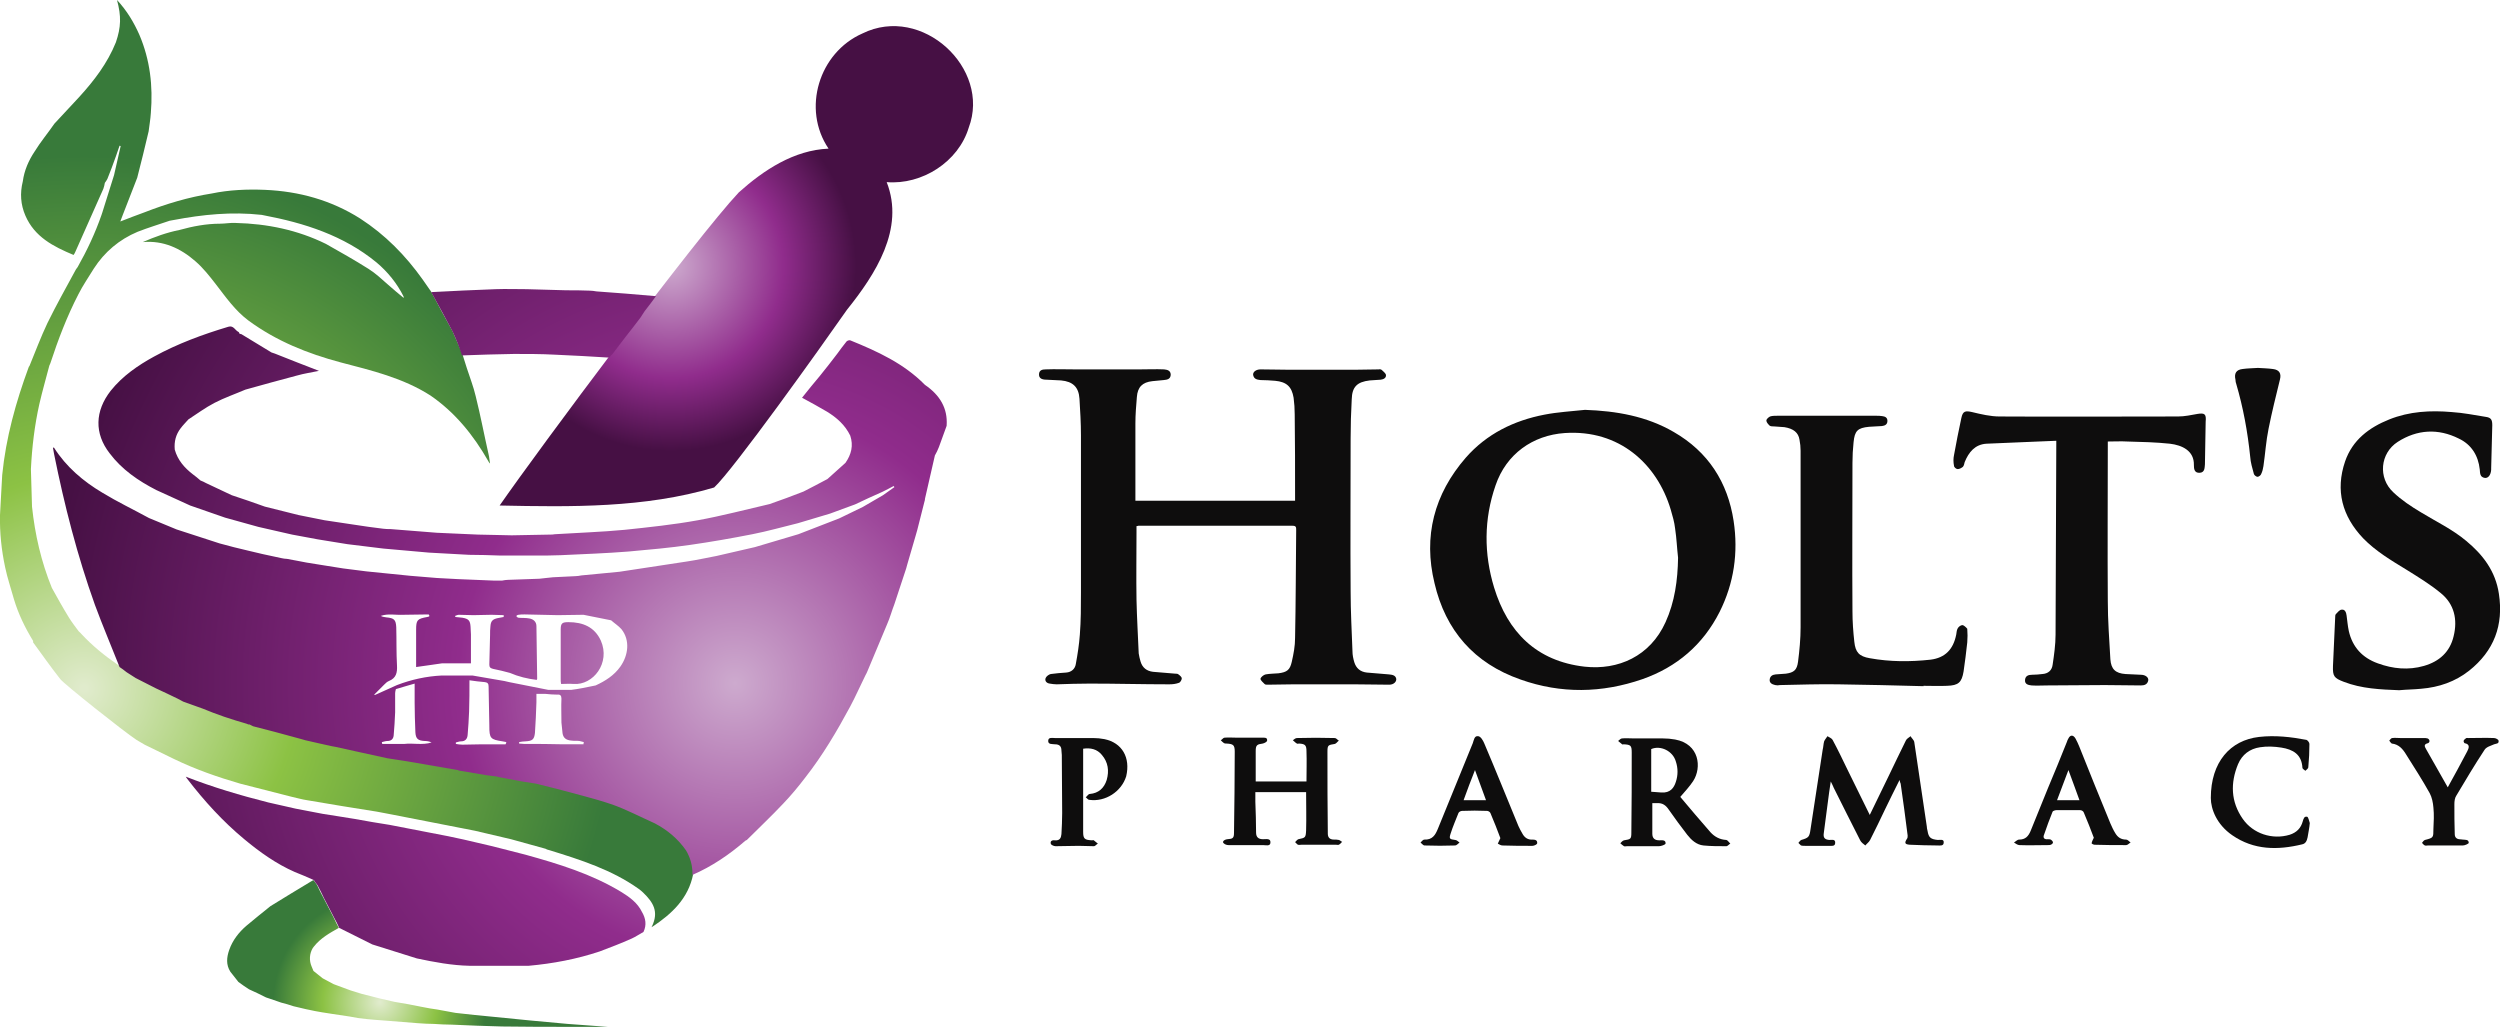 <?xml version="1.0" encoding="utf-8"?>
<!-- Generator: Adobe Illustrator 28.1.0, SVG Export Plug-In . SVG Version: 6.00 Build 0)  -->
<svg version="1.1" id="Layer_3" xmlns="http://www.w3.org/2000/svg" xmlns:xlink="http://www.w3.org/1999/xlink" x="0px" y="0px"
	 viewBox="0 0 679.5 279.3" style="enable-background:new 0 0 679.5 279.3;" xml:space="preserve">
<style type="text/css">
	.st0{fill:#0E0D0D;}
	.st1{fill:url(#SVGID_1_);}
	.st2{fill:url(#SVGID_00000070077507640100070480000007936982602930024358_);}
	.st3{fill:url(#SVGID_00000090975988657276153380000012222907282958370465_);}
	.st4{fill:url(#SVGID_00000026138030746885389340000002143465037244575120_);}
	.st5{fill:url(#SVGID_00000045577446002193933690000010032302212165192848_);}
</style>
<g>
	<path class="st0" d="M377.5,183.3c-2-0.2-4-0.3-6-0.5c-1.8-0.2-2.9-1.2-3.4-2.8c-0.3-1-0.5-2-0.5-3c-0.2-5.4-0.5-10.9-0.5-16.3
		c-0.1-13.8,0-27.7,0-41.5c0-3.6,0.1-7.1,0.3-10.7c0.1-3.4,1.5-4.7,4.9-5.1c1-0.1,2-0.1,3-0.2c0.8-0.1,1.5-0.5,1.4-1.3
		c-0.1-0.5-0.8-1-1.2-1.4c-0.2-0.1-0.5-0.2-0.7-0.1c-2.2,0-4.4,0.1-6.7,0.1c-5.8,0-11.6,0-17.5,0c-2.7,0-5.3-0.1-8-0.1
		c-1.2,0-2.1,0.7-2,1.5c0.2,1.1,1,1.3,2,1.4c1.3,0,2.7,0.1,4,0.2c3.1,0.3,4.5,1.6,5,4.6c0.2,1.5,0.3,3,0.3,4.5
		c0.1,7.4,0.1,14.8,0.1,22.2c0,0.4,0,0.9,0,1.3h-43.4c0-0.3,0-0.5,0-0.7c0-6.8,0-13.5,0-20.3c0-2.4,0.2-4.8,0.4-7.2
		c0.2-2.7,1.5-4,4.2-4.3c1-0.1,2.1-0.2,3.1-0.3c0.9-0.1,1.8-0.2,1.9-1.4c0-1.2-0.9-1.4-1.8-1.5c-2.2-0.1-4.4,0-6.5,0
		c-5.9,0-11.9,0-17.8,0c-2.6,0-5.3-0.1-7.9,0c-0.9,0-1.8,0.2-1.8,1.4c0,0.9,0.6,1.4,2,1.4c1.3,0.1,2.7,0.1,4,0.2
		c3.2,0.3,4.8,1.8,5,5c0.2,3.3,0.4,6.6,0.4,9.9c0,14.3,0,28.5,0,42.8c0,3.8,0,7.6-0.3,11.4c-0.2,2.7-0.6,5.3-1.1,8
		c-0.2,1.3-1.2,2.2-2.6,2.3c-1.4,0.1-2.8,0.2-4.2,0.4c-0.5,0.1-1.2,0.6-1.4,1.1c-0.3,0.8,0.3,1.4,1.1,1.5c0.6,0.1,1.3,0.2,1.9,0.2
		c3-0.1,6-0.2,9-0.2c7.2,0,14.4,0.2,21.6,0.2c0.9,0,1.8-0.1,2.6-0.4c0.4-0.1,0.8-0.8,0.8-1.2c0-0.4-0.5-0.8-0.9-1.1
		c-0.2-0.2-0.6-0.2-0.9-0.2c-2-0.2-4-0.3-6-0.5c-1.7-0.2-2.9-1.1-3.4-2.8c-0.2-0.7-0.4-1.5-0.5-2.2c-0.2-4.9-0.5-9.8-0.6-14.6
		c-0.1-6.1,0-12.3,0-18.4v-1.6c0.3,0,0.4-0.1,0.5-0.1c14,0,27.9,0,41.9,0c1,0,1,0.4,1,1.2c-0.1,9.8-0.1,19.6-0.3,29.3
		c0,2.2-0.4,4.3-0.9,6.5c-0.5,2.2-1.3,2.8-3.6,3.1c-1.2,0.1-2.4,0.1-3.5,0.3c-0.5,0.1-1.3,0.7-1.4,1.2c0,0.4,0.7,1,1.1,1.4
		c0.2,0.2,0.5,0.2,0.8,0.2c2.3,0,4.7-0.1,7-0.1c5.6,0,11.2,0,16.8,0c3.1,0,6.2,0.1,9.3,0.1c1.2,0,2-0.8,1.9-1.6
		C379.3,183.5,378.4,183.4,377.5,183.3L377.5,183.3z"/>
	<path class="st0" d="M454.9,117.4c-7.4-4.3-15.6-5.7-24.1-6c-3.7,0.4-7.4,0.6-11,1.3c-8.3,1.6-15.7,5.2-21.4,11.7
		c-8.6,9.9-11.6,21.4-8.5,34.1c3,12.9,10.8,21.8,23.4,26.2c11,3.9,22.1,3.7,33.1-0.1c9.4-3.3,16.5-9.4,21-18.3
		c3.9-7.8,5.1-16.1,3.8-24.7C469.6,131.1,464.3,122.8,454.9,117.4z M452.7,169.1c-4.2,9.3-12.9,13.1-22,12.1
		c-13.1-1.5-20.9-9.4-24.6-21.5c-2.8-9.2-2.8-18.6,0.4-27.8c2.9-8.5,10.1-13.6,18.8-14.2c14.8-1,25.1,8.4,28.8,20.8
		c0.5,1.7,1,3.4,1.2,5.2c0.4,2.6,0.5,5.3,0.8,7.9C456,157.7,455.2,163.6,452.7,169.1L452.7,169.1z"/>
	<path class="st0" d="M658.1,187.2c4.8-0.4,9.2-1.9,13-4.9c6.8-5.4,9.4-12.4,8.1-20.9c-0.9-6.1-4.3-10.6-8.9-14.4
		c-3.7-3.1-8.1-5.2-12.2-7.7c-2.7-1.6-5.4-3.4-7.6-5.5c-4.2-3.9-3.6-10.6,1.2-13.7c5.3-3.4,11-3.7,16.6-0.9c3.4,1.6,5.3,4.6,5.7,8.4
		c0.1,1,0,2.1,1.4,2.3c0.9,0.1,1.6-0.8,1.7-2.2c0-0.1,0-0.2,0-0.4c0.1-3.9,0.2-7.8,0.3-11.7c0-1.5-0.3-2.1-1.8-2.3
		c-3.1-0.5-6.1-1.1-9.2-1.3c-5.8-0.5-11.5-0.2-17,2c-5.5,2.2-10,5.6-12,11.4c-2.7,7.9-0.8,14.9,4.9,20.9c3.4,3.5,7.6,6,11.7,8.5
		c3.2,2,6.5,4,9.4,6.4c3.7,3,4.6,7.2,3.5,11.7c-1,4.3-3.9,6.9-8.1,8.1c-4.2,1.2-8.4,0.8-12.5-0.7c-4.2-1.5-6.9-4.4-7.9-8.8
		c-0.3-1.4-0.4-2.8-0.6-4.2c-0.1-0.8-0.4-1.7-1.3-1.6c-0.6,0-1.1,0.7-1.6,1.2c-0.2,0.2-0.2,0.6-0.2,0.9c-0.2,4.4-0.4,8.8-0.6,13.2
		c-0.1,2.8,0.3,3.3,2.9,4.3c4.9,1.9,10,2.1,15.1,2.3C654.2,187.4,656.2,187.4,658.1,187.2L658.1,187.2z"/>
	<path class="st0" d="M597.3,112.5c-1.7,0.3-3.5,0.7-5.3,0.7c-16.2,0-32.4,0.1-48.5,0c-2.5,0-5-0.6-7.5-1.2
		c-1.8-0.4-2.5-0.3-2.9,1.6c-0.7,3.3-1.4,6.7-2,10.1c-0.2,0.9-0.2,1.9,0,2.9c0,0.4,0.6,0.9,1,0.9c0.5,0,1-0.3,1.4-0.6
		c0.3-0.3,0.4-0.9,0.5-1.3c1.1-2.7,2.8-4.8,5.9-5c6.3-0.3,12.6-0.5,19-0.8c0,0.5,0,0.7,0,0.9c-0.1,17.3-0.1,34.5-0.2,51.8
		c0,2.7-0.4,5.5-0.8,8.2c-0.2,1.5-1.2,2.4-2.8,2.5c-0.9,0.1-1.8,0.2-2.8,0.2c-1,0-1.8,0.3-1.9,1.4c-0.1,1.2,0.9,1.4,1.8,1.5
		c1.4,0.1,2.8,0,4.2,0c5.2,0,10.5-0.1,15.7-0.1c3.3,0,6.5,0.1,9.8,0.1c1,0,1.8-0.3,2-1.4c0.1-0.8-0.8-1.5-2-1.5
		c-1.4-0.1-2.8-0.1-4.2-0.2c-2.7-0.2-3.9-1.3-4.1-4c-0.3-5.3-0.7-10.6-0.7-15.9c-0.1-14,0-28,0-42c0-0.4,0-0.9,0-1.3
		c1.9,0,3.6-0.1,5.3,0c3.9,0.1,7.8,0.2,11.6,0.6c3.3,0.4,6.6,1.9,6.5,5.8c0,1,0.1,2.2,1.6,2.1c1.4-0.1,1.3-1.4,1.4-2.3
		c0.1-3.9,0.1-7.8,0.2-11.6C599.7,112.5,599.2,112.2,597.3,112.5L597.3,112.5z"/>
	<path class="st0" d="M533.4,169.9c-0.5,0-1.1,0.5-1.3,0.9c-0.3,0.5-0.3,1.2-0.4,1.7c-0.8,4-3,6.3-7,6.8c-5.5,0.6-11,0.6-16.5-0.4
		c-2.9-0.5-3.9-1.6-4.2-4.5c-0.3-2.7-0.5-5.5-0.5-8.2c-0.1-13.5,0-26.9,0-40.4c0-1.9,0.1-3.7,0.3-5.6c0.3-3.1,1.1-3.9,4.2-4.2
		c1.2-0.1,2.3-0.1,3.5-0.2c0.8-0.1,1.5-0.4,1.5-1.4c0-0.9-0.6-1.2-1.4-1.3c-0.6-0.1-1.1-0.1-1.7-0.1c-8.9,0-17.9,0-26.8,0
		c-0.7,0-1.4,0-2,0.2c-0.4,0.2-1,0.7-1,1.1c0,0.5,0.5,1,0.9,1.4c0.3,0.2,0.8,0.2,1.2,0.2c0.9,0.1,1.9,0.1,2.8,0.2
		c2.5,0.4,3.8,1.5,4.1,3.4c0.2,1,0.3,2,0.3,3c0,16,0,32,0,48c0,3.1-0.3,6.3-0.7,9.4c-0.3,2.2-1.1,2.9-3.3,3.2
		c-0.9,0.1-1.8,0.1-2.8,0.2c-0.9,0.1-1.5,0.5-1.6,1.4c-0.1,0.9,0.6,1.3,1.5,1.5c0.4,0.1,0.9,0.1,1.3,0c5.3-0.1,10.7-0.3,16-0.2
		c7.7,0.1,15.3,0.3,23,0.5l0-0.1c2.1,0,4.3,0.1,6.4,0c3.1-0.1,4-0.9,4.5-3.9c0.4-2.6,0.7-5.3,1-7.9c0.1-1.2,0.1-2.5,0-3.7
		C534.4,170.5,533.7,169.9,533.4,169.9L533.4,169.9z"/>
	<path class="st0" d="M526.7,228.3c-1.9-0.2-2.5-0.6-2.8-2.5c-0.1-0.4-0.2-0.8-0.2-1.2c-1.1-7.6-2.3-15.3-3.4-22.9
		c-0.1-0.6-0.7-1-1-1.6c-0.5,0.4-1.1,0.7-1.3,1.2c-1.6,3.2-3.1,6.4-4.7,9.7c-1.7,3.4-3.3,6.9-5.1,10.5c-2.1-4.3-4.1-8.3-6.1-12.4
		c-1.3-2.7-2.6-5.4-4-8c-0.2-0.4-0.9-0.7-1.4-1c-0.3,0.5-0.7,0.9-0.9,1.4c-0.2,0.7-0.2,1.5-0.4,2.3c-1.1,7.2-2.2,14.4-3.3,21.6
		c-0.3,2.1-0.5,2.3-2.5,2.9c-0.3,0.1-0.5,0.5-0.8,0.8c0.2,0.2,0.5,0.5,0.7,0.7c0.3,0.1,0.7,0.1,1.1,0.1c2.2,0,4.3,0,6.5,0
		c0.7,0,1.7,0.2,1.7-0.8c0.1-1.1-1-0.8-1.6-0.8c-1.1-0.1-1.7-0.5-1.5-1.8c0.4-2.8,0.7-5.6,1.1-8.4c0.2-1.8,0.5-3.6,0.8-5.7
		c0.4,0.8,0.6,1.2,0.8,1.7c2.4,4.8,4.8,9.6,7.2,14.3c0.3,0.6,0.9,1,1.4,1.4c0.4-0.5,1-0.9,1.3-1.5c1.4-2.8,2.8-5.6,4.1-8.4
		c1.3-2.6,2.5-5.2,3.9-7.9c0.1,0.5,0.2,0.8,0.3,1c0.7,4.7,1.3,9.4,1.9,14.1c0,0.3,0,0.7-0.2,0.9c-0.7,1.1-0.6,1.5,0.8,1.6
		c2.5,0.1,5,0.2,7.5,0.2c0.7,0,1.7,0.2,1.7-0.8C528.4,228,527.3,228.3,526.7,228.3L526.7,228.3z"/>
	<path class="st0" d="M363.9,228.3c-0.4-0.1-0.9-0.1-1.3-0.1c-1.1,0-1.7-0.5-1.7-1.6c-0.1-7.4-0.1-14.9-0.1-22.3
		c0-1.8,0.2-1.8,2-2.1c0.4-0.1,0.7-0.6,1.1-0.9c-0.4-0.2-0.7-0.7-1.1-0.7c-3.4-0.1-6.9-0.1-10.3,0c-0.4,0-0.8,0.4-1.1,0.6
		c0.4,0.3,0.7,0.7,1.1,0.9c0.1,0.1,0.4,0,0.6,0c1.6,0.1,2,0.4,2,2.1c0.1,2.7,0,5.4,0,8.2h-13.8c0-2.8,0-5.6,0-8.3
		c0-1.6,0.4-1.8,1.9-2c0.5-0.1,1.2-0.5,1.2-0.8c0.1-0.9-0.7-0.8-1.3-0.8c-2.3,0-4.6,0-6.9,0c-1.1,0-2.3-0.1-3.4,0
		c-0.3,0-0.6,0.5-1,0.7c0.3,0.3,0.6,0.6,0.9,0.8c0.2,0.1,0.5,0.1,0.7,0.1c1.8,0.1,2.2,0.4,2.2,2.2c0,7.3-0.1,14.7-0.2,22
		c0,1.5-0.3,1.7-1.8,1.8c-0.9,0.1-1.5,0.7-1,1.1c0.3,0.3,0.8,0.5,1.3,0.5c3.1,0,6.3,0,9.4,0c0.7,0,2,0.4,2-0.7
		c0.1-1.2-1.2-0.9-2-0.9c-1.2,0-1.9-0.5-1.9-1.8c0-2.8-0.1-5.6-0.2-8.4c0-0.9,0-1.7,0-2.6H355c0,3.5,0.1,7,0,10.4
		c-0.1,2-0.2,2-2.1,2.4c-0.3,0.1-0.6,0.5-0.9,0.8c0.3,0.2,0.5,0.6,0.8,0.7c0.3,0.1,0.6,0,1,0c3.1,0,6.2,0,9.3,0c0.3,0,0.6,0.1,0.8,0
		c0.4-0.2,0.6-0.5,0.9-0.8C364.6,228.8,364.3,228.4,363.9,228.3L363.9,228.3z"/>
	<path class="st0" d="M469.2,228.3c-1.8-0.1-3.2-0.9-4.3-2.1c-2.8-3.2-5.6-6.5-8.2-9.6c1.3-1.5,2.5-2.8,3.5-4.3
		c2.4-3.7,1.7-10.1-4.9-11.3c-1.1-0.2-2.2-0.3-3.4-0.3c-2.6,0-5.2,0-7.9,0c-1.1,0-2.1-0.1-3.1,0c-0.4,0-0.7,0.4-1.1,0.7
		c0.4,0.3,0.7,0.6,1.1,0.9c0.1,0.1,0.2,0,0.4,0c1.9,0.1,2.2,0.3,2.2,2.2c0,7.3,0,14.5-0.1,21.8c0,1.8-0.2,1.8-2,2.1
		c-0.4,0.1-0.7,0.5-1,0.8c0.3,0.3,0.7,0.6,1,0.8c0.2,0.1,0.6,0,0.8,0c2.9,0,5.8,0,8.7,0c0.6,0,1.7-0.4,1.8-0.7
		c0.1-1.1-1-0.9-1.7-0.9c-1.2,0-1.9-0.5-1.9-1.8c0-2.7,0-5.5,0-8.3c0.4,0,0.8,0,1.3,0c1.5-0.1,2.4,0.6,3.2,1.8
		c1.6,2.3,3.3,4.6,5,6.8c1.1,1.4,2.5,2.7,4.4,2.9c2,0.2,4.1,0.2,6.2,0.2c0.4,0,0.7-0.5,1.1-0.7C469.8,228.8,469.5,228.3,469.2,228.3
		L469.2,228.3z M455.5,212.5c-0.5,1.6-1.5,3.1-4,2.9c-0.9-0.1-1.7-0.1-2.7-0.2v-11.6c2.5-1.1,5.9,0.5,6.7,3.4
		C456.1,208.8,456.1,210.7,455.5,212.5z"/>
	<path class="st0" d="M416.6,228.2c-1.3,0.1-2.2-0.5-2.8-1.6c-0.4-0.7-0.8-1.4-1.1-2.1c-3.1-7.5-6.1-15-9.3-22.5
		c-0.3-0.7-0.9-1.8-1.6-1.9c-1.1-0.2-1.2,1.1-1.5,1.9c-3.2,7.8-6.3,15.5-9.5,23.3c-0.7,1.7-1.5,3-3.7,2.9c-0.3,0-0.7,0.5-1,0.8
		c0.4,0.3,0.7,0.8,1.1,0.8c2.8,0.1,5.6,0.1,8.3,0c0.4,0,0.8-0.5,1.2-0.8c-0.4-0.3-0.8-0.7-1.2-0.7c-1.5-0.2-1.7-0.3-1.2-1.8
		c0.6-1.9,1.4-3.7,2.1-5.5c0.1-0.3,0.6-0.6,1-0.6c2.3-0.1,4.5-0.1,6.8,0c0.3,0,0.8,0.3,0.9,0.6c1,2.3,1.9,4.7,2.7,6.8
		c-0.3,0.6-0.5,1.1-0.7,1.5c0.4,0.2,0.8,0.5,1.3,0.5c2.7,0.1,5.4,0.1,8.1,0.1c0.5,0,1.3-0.4,1.3-0.7
		C417.9,228.4,417.3,228.2,416.6,228.2L416.6,228.2z M397.8,217.5c1-2.8,2-5.4,3.1-8.2c1,2.8,2,5.5,3,8.2H397.8z"/>
	<path class="st0" d="M574.9,226.4c-0.5-0.8-0.9-1.7-1.3-2.6c-2.9-7-5.7-14-8.5-21c-0.3-0.7-0.6-1.4-1-2.1c-0.6-1-1.4-1-1.9,0
		c-0.2,0.3-0.3,0.6-0.4,0.9c-1.7,4.2-3.4,8.5-5.2,12.7c-1.6,3.9-3.1,7.7-4.7,11.6c-0.6,1.4-1.4,2.3-3.1,2.3c-0.5,0-0.9,0.5-1.4,0.8
		c0.5,0.3,1,0.7,1.5,0.7c2.5,0.1,5.1,0,7.6,0c0.3,0,0.7,0,0.9-0.1c0.3-0.1,0.6-0.4,0.6-0.6c0-0.3-0.3-0.6-0.6-0.8
		c-0.2-0.1-0.5-0.1-0.8-0.1c-1,0.1-1.4-0.4-1-1.3c0.7-2.1,1.5-4.2,2.3-6.2c0.1-0.2,0.7-0.4,1-0.4c2.2,0,4.4,0,6.5,0
		c0.4,0,0.9,0.3,1,0.7c1,2.3,1.9,4.7,2.7,6.8c-0.3,0.6-0.5,1-0.6,1.5c0,0.1,0.5,0.4,0.8,0.4c2.9,0.1,5.7,0.1,8.6,0.1
		c0.4,0,0.8-0.5,1.2-0.7c-0.4-0.3-0.8-0.8-1.2-0.8C576.5,228.2,575.6,227.6,574.9,226.4L574.9,226.4z M559.1,217.5
		c1-2.7,2-5.3,3.1-8.2c1.1,2.9,2,5.5,3,8.2H559.1z"/>
	<path class="st0" d="M627.1,222c-0.8-0.2-1,0.5-1.2,1.2c-0.5,1.9-1.7,3.1-3.6,3.7c-4.7,1.4-9.9-0.3-12.7-4.3
		c-3.3-4.7-3.4-9.8-1.3-14.9c1.1-2.6,3.2-4.2,6-4.6c1.9-0.3,3.9-0.2,5.8,0.1c3.1,0.5,5.5,1.8,5.7,5.5c0,0.3,0.5,0.5,0.8,0.8
		c0.3-0.3,0.8-0.6,0.8-1c0.2-2.1,0.3-4.2,0.3-6.3c0-0.4-0.5-1-0.8-1.1c-4.2-0.8-8.5-1.3-12.9-0.8c-7.8,0.9-13.1,6.8-13.1,16.6
		c0,3,1.6,7.2,5.8,10.1c5.9,4.1,12.4,4.1,19,2.5c1-0.2,1.3-1,1.5-1.9c0.2-1.3,0.5-2.6,0.6-3.9C627.6,223.1,627.4,222.1,627.1,222
		L627.1,222z"/>
	<path class="st0" d="M300.2,200.9c-1-0.2-2.1-0.3-3.1-0.3c-3.5,0-6.9,0-10.4,0c-0.7,0-1.8-0.3-1.8,0.8c0,1,1.1,0.8,1.8,0.9
		c1.1,0,1.8,0.4,1.8,1.7c0,0.4,0.1,0.8,0.1,1.2c0,5.3,0.1,10.5,0.1,15.8c0,1.9-0.1,3.8-0.2,5.7c-0.1,1-0.4,1.8-1.7,1.7
		c-0.7-0.1-1.4,0.1-1.2,0.9c0,0.3,0.8,0.7,1.3,0.7c2.1,0,4.2-0.1,6.3-0.1c1.4,0,2.7,0.1,4.1,0.1c0.4,0,0.7-0.5,1.1-0.7
		c-0.4-0.3-0.7-0.6-1.1-0.9c-0.1-0.1-0.3,0-0.5,0c-2-0.1-2.4-0.4-2.4-2.3c0-7.5,0-15,0-22.6c2-0.3,3.8,0.1,5.1,1.7
		c1.7,2,2,4.3,1.3,6.8c-0.7,2.2-2.2,3.6-4.6,3.8c-0.4,0-0.7,0.6-1.1,0.9c0.3,0.2,0.6,0.7,1,0.7c4.3,0.6,8.7-2.2,10-6.4
		C307.3,205.9,305,201.9,300.2,200.9z"/>
	<path class="st0" d="M677.9,200.6c-2.3-0.1-4.7,0-7,0c-0.2,0-0.5-0.1-0.7,0.1c-0.3,0.2-0.5,0.4-0.6,0.7c0,0.2,0.2,0.6,0.3,0.6
		c1.6,0.3,1.1,1.4,0.7,2.2c-1.7,3.3-3.5,6.5-5.3,9.8c-2-3.6-4-7-5.9-10.4c-0.4-0.7-0.7-1.3,0.5-1.6c0.6-0.2,0.6-1-0.1-1.3
		c-0.3-0.1-0.7-0.1-1.1-0.1c-2.1,0-4.2,0-6.3,0c-0.7,0-1.5-0.1-2.2,0c-0.3,0-0.6,0.5-0.8,0.7c0.2,0.3,0.5,0.7,0.7,0.8
		c1.9,0.2,3,1.5,3.9,3c2.2,3.5,4.4,6.9,6.4,10.5c0.6,1.1,0.9,2.6,1,3.9c0.2,1.9,0.1,3.9,0,5.8c0,2.4,0,2.4-2.3,3
		c-0.3,0.1-0.6,0.5-0.8,0.8c0.3,0.3,0.5,0.6,0.8,0.7c0.2,0.1,0.6,0,0.8,0c3.2,0,6.4,0,9.5,0c0.6,0,1.6-0.5,1.6-0.7
		c0-1-0.9-0.8-1.6-0.9c-0.3,0-0.6-0.1-1-0.1c-0.8-0.1-1.2-0.6-1.2-1.4c-0.1-2.7-0.1-5.4-0.1-8.1c0-0.8,0.1-1.7,0.5-2.3
		c2.5-4.2,5-8.4,7.7-12.5c0.5-0.8,1.7-1.1,2.6-1.5c0.5-0.2,1.4-0.1,1.2-1C679.1,201,678.3,200.6,677.9,200.6L677.9,200.6z"/>
	<path class="st0" d="M607.8,104.3c1.9,6.5,3.1,13,3.8,19.8c0.1,1.6,0.6,3.2,1,4.7c0.1,0.4,0.7,0.8,1,0.8c0.3,0,0.9-0.4,1-0.8
		c0.3-0.6,0.5-1.4,0.6-2.1c0.5-3.4,0.7-6.8,1.4-10.2c0.9-4.5,2-8.9,3.1-13.4c0.4-1.6-0.2-2.6-1.9-2.8c-1.4-0.2-2.7-0.2-4.1-0.3
		c-1.4,0.1-2.8,0.1-4.2,0.3c-1.7,0.2-2.3,1.2-1.9,2.9C607.6,103.7,607.7,104,607.8,104.3z"/>
</g>
<radialGradient id="SVGID_1_" cx="182.363" cy="205.995" r="50.342" gradientTransform="matrix(1 0 0 -1 0 278.256)" gradientUnits="userSpaceOnUse">
	<stop  offset="0" style="stop-color:#CDAACE"/>
	<stop  offset="0.607" style="stop-color:#902C8C"/>
	<stop  offset="1" style="stop-color:#461044"/>
</radialGradient>
<path class="st1" d="M263.3,34.7c-2.8,9.3-12.7,15.6-22.3,14.8c5,12.7-3.1,25.1-10.8,34.7c-7.4,10.6-30.9,43.5-36.1,48.3
	c-18.9,5.6-38.8,5.3-58.3,4.9c10.6-15.3,53.6-73,65-85.1c6.8-6.1,15-11.5,24.4-11.9c-7.3-10.8-2.6-26.1,9.2-31.3
	C250.6,1.1,269.4,18.6,263.3,34.7z"/>
<g>
	
		<radialGradient id="SVGID_00000083795865196061982050000013673178959434775173_" cx="22.83" cy="91.121" r="146.605" gradientTransform="matrix(1 0 0 -1 0 278.256)" gradientUnits="userSpaceOnUse">
		<stop  offset="5.347593e-03" style="stop-color:#E0EBCC"/>
		<stop  offset="0.396" style="stop-color:#8CC244"/>
		<stop  offset="0.988" style="stop-color:#387A3A"/>
	</radialGradient>
	<path style="fill:url(#SVGID_00000083795865196061982050000013673178959434775173_);" d="M188.4,237.6c-1.3,6.6-5.8,10.8-11.1,14.3
		c0,0-0.1-0.1-0.1-0.1c1.9-4,0.4-6.5-2.4-9.2c-0.4-0.4-0.8-0.7-1.2-1c-7.3-5.2-15.8-7.9-24.2-10.5c-0.4-0.1-0.8-0.2-1.1-0.4
		c-3.1-0.9-6.3-1.7-9.4-2.6c-3.3-0.8-6.5-1.5-9.8-2.3c-7.5-1.5-15-2.9-22.5-4.4c-1.4-0.3-2.8-0.5-4.2-0.8c-6.3-1-12.6-2-18.9-3.1
		c-1.4-0.2-2.7-0.6-4.1-0.9c-4.7-1.2-9.4-2.4-14.1-3.6c-6.2-1.8-12.2-3.9-18-6.7c-2.7-1.3-5.3-2.6-8-3.9c-0.7-0.4-1.4-0.8-2.2-1.3
		c-3.5-2.3-19.6-15.1-20.7-16.5c-2.6-3.3-4.9-6.6-7.4-10C9,174.6,9,174.4,9,174.2c-2.2-3.6-4-7.3-5.2-11.3c-0.8-2.9-1.8-5.8-2.4-8.7
		c-1-4.7-1.5-9.4-1.4-14.2c0.2-3.6,0.4-7.3,0.6-10.9c1-10.1,3.7-19.8,7.2-29.3c0-0.1,0.1-0.2,0.2-0.3c1.6-3.9,3.1-7.9,4.9-11.7
		c2.4-4.9,5.1-9.7,7.7-14.5c0.1-0.2,0.3-0.4,0.5-0.7c2.6-4.6,4.8-9.3,6.5-14.2c0.1-0.2,0.1-0.4,0.2-0.6c1.1-3.4,2.1-6.8,3.2-10.2
		c0.6-2.6,1.2-5.2,1.8-7.9c-0.1,0-0.2-0.1-0.3-0.1c-0.3,1-0.7,1.9-1,2.9c-0.7,2-1.5,4.1-2.3,6.1c-0.2,0.4-0.4,0.7-0.7,1.1
		c-0.1,0.5-0.2,1.1-0.4,1.6c-2.5,5.7-5.1,11.4-7.6,17.1c-0.1,0.3-0.3,0.6-0.5,0.9c-5.5-2.3-10.6-4.9-13.1-10.7
		c-1.3-3-1.5-6.1-0.7-9.3c0.4-3,1.6-5.7,3.2-8.1c1.6-2.6,3.6-5,5.4-7.6c2.2-2.4,4.5-4.8,6.7-7.2c4.1-4.5,7.7-9.2,10-14.9
		C32.9,7.4,33,4.4,31.8,0c2.7,2.9,4.6,6.1,6.1,9.5c2.9,6.8,3.7,13.9,3.1,21.2c-0.1,1.7-0.4,3.3-0.6,5c-1,4.2-2,8.4-3.1,12.6
		c-1.3,3.4-2.7,6.9-4,10.3c-0.2,0.5-0.4,1-0.6,1.6c2.3-0.9,4.4-1.7,6.6-2.5c5.9-2.3,11.9-4.1,18.2-5.1c4.8-1,9.7-1.2,14.5-1
		c9.3,0.4,18,2.8,25.9,7.8c6.8,4.4,12.3,10,17,16.6c0.8,1.1,1.5,2.2,2.3,3.3c1.9,3.6,3.8,7.1,5.8,10.7c0.8,1.9,1.7,3.8,2.5,5.8
		c0.1,0.2,0.2,0.3,0.2,0.5c0.4,1.3,0.8,2.6,1.2,3.8c0.8,2.5,1.8,5,2.4,7.6c1.3,5.2,2.3,10.5,3.5,15.8c0.2,0.7,0.2,1.5,0.4,2.5
		c-0.3-0.3-0.4-0.5-0.5-0.7c-4-7-9-13.2-15.7-17.8c-7.5-4.8-16-6.8-24.4-9c-9-2.4-17.5-5.8-25.1-11.4c-3.6-2.7-6.1-6.3-8.8-9.8
		c-1.7-2.2-3.5-4.5-5.6-6.3c-4-3.5-8.7-5.7-14.3-5.2c3.2-1.4,6.5-2.6,10-3.3c3.6-1,7.3-1.7,11-1.7c1.4,0,2.9-0.3,4.3-0.2
		c8.5,0.2,16.8,1.9,24.5,5.7c3.9,2.2,7.8,4.4,11.6,6.8c1.9,1.2,3.6,2.8,5.3,4.3c1.3,1.1,2.6,2.3,4,3.4c0.1,0.1,0.1,0.1,0.2,0.2
		c0-0.1,0-0.2,0-0.4c-1.8-3.6-4.3-6.7-7.4-9.3C93.4,64,82.7,60.6,71.6,58.5c-0.2,0-0.3-0.1-0.5-0.1c-8.1-0.9-16-0.1-23.9,1.4
		c-0.4,0.1-0.7,0.1-1.1,0.2c-2.9,1-5.9,1.9-8.7,3c-5,2.1-9,5.5-11.9,10c-1.4,2.3-3,4.6-4.2,7c-3.1,6-5.5,12.3-7.6,18.7
		c-0.1,0.2-0.2,0.4-0.3,0.7c-0.9,3.5-1.9,6.9-2.7,10.4c-1.3,5.8-2,11.7-2.3,17.7c0.1,3.4,0.2,6.8,0.3,10.2c0.8,7.6,2.5,15,5.4,22.1
		c1.5,2.7,3,5.4,4.6,8c0.8,1.3,1.8,2.6,2.7,3.8h0c0.3,0.3,0.6,0.5,0.8,0.8c2.9,3.1,6.2,5.8,9.7,8.2c0.2,0.2,0.5,0.2,0.8,0.3
		c0.6,0.5,1.3,1,1.9,1.4c0.8,0.5,1.7,1.1,2.5,1.6c1.8,0.9,3.7,1.9,5.5,2.8c2,0.9,3.9,1.9,5.9,2.8c0.5,0.2,1,0.5,1.5,0.8
		c1.8,0.6,3.5,1.3,5.3,1.9c1.9,0.7,3.8,1.5,5.8,2.2c2,0.7,4.1,1.3,6.1,1.9c0.2,0.1,0.3,0.1,0.5,0.2c0.1,0,0.2,0,0.3,0
		c0.3,0.2,0.7,0.3,1,0.5c1.9,0.5,3.8,1,5.8,1.5c2,0.5,3.9,1.1,5.9,1.6c0.8,0.2,1.6,0.5,2.5,0.7c-0.1,0.7-0.3,1.3-0.4,2
		c0.1-0.7,0.3-1.3,0.4-2c2.4,0.5,4.8,1.1,7.1,1.6c0.3,0.1,0.7,0.1,1.1,0.2c2.3,0.5,4.5,1,6.8,1.5c2.4,0.5,4.9,1.1,7.3,1.6
		c1.7,0.3,3.5,0.5,5.2,0.8c4.6,0.8,9.3,1.6,13.9,2.4c0.2,0.1,0.4,0.2,0.7,0.2c2.4,0.4,4.7,0.8,7.1,1.2c0.8,0.1,1.6,0.2,2.4,0.3
		c0.3,0.1,0.6,0.2,0.9,0.2c2.1,0.4,4.2,0.8,6.4,1.2c1.3,0.2,2.6,0.4,3.8,0.6c1.9,0.5,3.7,0.9,5.6,1.4c5.1,1.4,10.2,2.6,15.2,4.3
		c4,1.4,7.7,3.4,11.5,5.1c3.4,1.8,6.3,4.2,8.5,7.4C187.9,233,188.5,235.3,188.4,237.6L188.4,237.6z"/>
	
		<radialGradient id="SVGID_00000022534373772999817550000016096118634497325959_" cx="103.281" cy="5.868" r="39.216" gradientTransform="matrix(1 0 0 -1 0 278.256)" gradientUnits="userSpaceOnUse">
		<stop  offset="5.347593e-03" style="stop-color:#E0EBCC"/>
		<stop  offset="0.396" style="stop-color:#8CC244"/>
		<stop  offset="0.74" style="stop-color:#387A3A"/>
	</radialGradient>
	<path style="fill:url(#SVGID_00000022534373772999817550000016096118634497325959_);" d="M154.3,278.3c-6.6-0.6-13.3-1.2-19.9-1.9
		c-3.5-0.3-7.1-0.7-10.6-1.1c-1.6-0.3-3.3-0.6-4.9-0.9c-1.4-0.2-2.7-0.4-4.1-0.7c-2.5-0.5-5-1-7.6-1.4v0c-1.3-0.3-2.6-0.6-3.9-0.9
		c-1.7-0.4-3.4-0.9-5.1-1.3c-1-0.3-1.9-0.6-2.9-0.9c-1.5-0.6-3.1-1.1-4.6-1.7c-1-0.5-2-1.1-3-1.6c-0.8-0.7-1.7-1.3-2.5-2
		c-0.2-0.4-0.3-0.8-0.5-1.2c-0.7-1.6-0.6-3.5,0.3-5c0.1-0.1,0.2-0.3,0.3-0.4c1.8-2.3,4.3-3.7,6.8-5.1c-0.5-0.9-1-1.9-1.4-2.8
		c-0.9-1.8-1.9-3.6-2.8-5.4c-0.6-1.1-1.2-2.3-1.7-3.4c-0.3-0.5-0.6-0.9-1-1.4c-0.2,0.1-0.5,0.3-0.7,0.4c-3.7,2.2-7.4,4.5-11,6.7
		c-2.2,1.8-4.4,3.5-6.5,5.3c-2.1,1.8-3.8,4-4.7,6.6c-0.7,2-0.9,4,0.3,5.9l2.2,2.8c1,0.7,1.9,1.4,2.9,2c1.5,0.7,3.1,1.4,4.6,2.2
		c1.4,0.5,2.8,0.9,4.1,1.4c1.1,0.3,2.3,0.6,3.4,1c1.1,0.3,2.3,0.5,3.4,0.8c0.8,0.2,1.6,0.3,2.4,0.5c1.3,0.3,8.2,1.3,9.5,1.5v0
		c0.7,0.1,1.5,0.3,2.2,0.4c1.6,0.2,3.2,0.4,4.8,0.5c1.3,0.1,2.6,0.2,3.9,0.3c2.5,0.2,5,0.4,7.5,0.6c1.5,0.1,2.9,0.2,4.4,0.2
		c1.6,0.1,3.2,0.2,4.9,0.2c4.6,0.2,9.1,0.4,13.7,0.5c6.4,0.1,12.8,0.1,19.3,0.1c3.1,0,6.3,0,9.4,0
		C161.6,278.8,157.9,278.6,154.3,278.3L154.3,278.3z"/>
	
		<radialGradient id="SVGID_00000072245229657253033900000006282263016690201761_" cx="177.165" cy="26.331" r="0.114" gradientTransform="matrix(1 0 0 -1 0 278.256)" gradientUnits="userSpaceOnUse">
		<stop  offset="0" style="stop-color:#CDAACE"/>
		<stop  offset="0.396" style="stop-color:#902C8C"/>
		<stop  offset="0.988" style="stop-color:#461044"/>
	</radialGradient>
	<path style="fill:url(#SVGID_00000072245229657253033900000006282263016690201761_);" d="M177.2,251.8c0,0.1-0.1,0.1-0.1,0.2
		c0.1,0,0.2-0.1,0.2-0.1C177.2,251.9,177.2,251.9,177.2,251.8z"/>
</g>
<radialGradient id="SVGID_00000067220546389998365550000014167939058849175475_" cx="199.795" cy="92.504" r="190.17" gradientTransform="matrix(1 0 0 -1 0 278.256)" gradientUnits="userSpaceOnUse">
	<stop  offset="0" style="stop-color:#CDAACE"/>
	<stop  offset="0.396" style="stop-color:#902C8C"/>
	<stop  offset="0.988" style="stop-color:#461044"/>
</radialGradient>
<path style="fill:url(#SVGID_00000067220546389998365550000014167939058849175475_);" d="M123,90.1c-1.9-3.6-3.8-7.1-5.8-10.7
	c5.8-0.3,11.7-0.6,17.5-0.8c2.8-0.1,5.6,0,8.5,0c3.6,0.1,7.2,0.2,10.7,0.3c2.1,0,4.3,0,6.4,0.1c0.6,0,1.2,0.1,1.8,0.2
	c5.4,0.4,10.8,0.8,16.2,1.3c-1,1.4-2.1,2.8-3.1,4.1c-0.4,0.6-0.7,1.1-1.1,1.7c-1.4,1.8-2.7,3.6-4.1,5.3c-1.2,1.5-2.3,3.1-3.5,4.6
	c-0.3,0.3-0.6,0.6-0.9,1c-4.9-0.3-9.9-0.6-14.8-0.8c-3.7-0.2-7.4-0.2-11.1-0.2c0,0,0,0,0,0c-4.7,0.1-9.4,0.2-14.1,0.4
	c-0.1-0.2-0.2-0.3-0.2-0.5C124.7,94,123.9,92,123,90.1L123,90.1z M257.3,115.6c0,0.1,0,0.2-0.1,0.4c-0.7,1.8-1.3,3.7-2,5.5
	c-0.3,0.8-0.7,1.6-1.1,2.3c-0.9,3.9-1.8,7.8-2.7,11.8c0,0.2,0,0.4-0.1,0.6c-0.7,2.6-1.3,5.3-2,7.9c-0.1,0.5-0.3,0.9-0.4,1.4
	c-0.8,2.6-1.5,5.3-2.3,7.9c-0.1,0.4-0.2,0.7-0.3,1.1c-1.1,3.2-2.1,6.5-3.2,9.7c-0.7,1.8-1.2,3.7-2,5.5c-1.8,4.3-3.6,8.6-5.4,12.9
	c-0.1,0.3-0.3,0.6-0.5,1c-1.4,2.8-2.6,5.6-4.1,8.4c-3.6,6.7-7.5,13.3-12.2,19.3c-1.9,2.5-3.9,4.9-6,7.1c-3.2,3.4-6.6,6.6-9.9,9.9
	c-0.1,0.1-0.3,0.1-0.4,0.2c-4.4,3.8-9.1,7-14.4,9.3c0-0.2,0-0.3,0-0.5c0-2.2-0.6-4.2-1.7-6.1c-2.2-3.2-5.1-5.6-8.5-7.4
	c-3.8-1.7-7.6-3.7-11.5-5.1c-5-1.7-10.1-2.9-15.2-4.3c-1.9-0.5-3.7-0.9-5.6-1.4c-1.3-0.2-2.6-0.4-3.8-0.6c-2.1-0.4-4.2-0.8-6.4-1.2
	c-0.3-0.1-0.6-0.2-0.9-0.2c-0.8-0.1-1.6-0.2-2.4-0.3c-2.4-0.4-4.7-0.8-7.1-1.2c-0.2,0-0.5-0.1-0.7-0.2c-4.6-0.8-9.3-1.6-13.9-2.4
	c-1.7-0.3-3.5-0.5-5.2-0.8c-2.4-0.5-4.9-1.1-7.3-1.6c-2.3-0.5-4.5-1-6.8-1.5c-0.4-0.1-0.7-0.1-1.1-0.2c-2.4-0.5-4.8-1.1-7.1-1.6
	c-0.8-0.2-1.6-0.5-2.5-0.7c-2-0.5-3.9-1.1-5.9-1.6c-1.9-0.5-3.8-1-5.8-1.5c-0.3-0.2-0.7-0.3-1-0.5c-0.1,0-0.2,0-0.3,0
	c-0.2-0.1-0.3-0.1-0.5-0.2c-2-0.6-4.1-1.2-6.1-1.9c-2-0.7-3.9-1.4-5.8-2.2c-1.8-0.6-3.5-1.3-5.3-1.9c-0.5-0.3-1-0.5-1.5-0.8
	c-1.9-0.9-3.9-1.9-5.9-2.8c-1.8-0.9-3.7-1.9-5.5-2.8c-0.8-0.5-1.7-1.1-2.5-1.6c-0.6-0.5-1.3-1-1.9-1.4c-2.2-5.6-4.6-11.2-6.7-16.9
	c-4.8-13.4-8.3-27.1-11.1-41c-0.1-0.6-0.2-1.1-0.3-1.7c0.1,0,0.2-0.1,0.3,0c3.3,5.2,7.9,9.1,13.1,12.2c4.1,2.5,8.5,4.6,12.7,6.9
	c2.5,1,5,2.1,7.5,3.1c3.9,1.3,7.8,2.5,11.7,3.8c2.6,0.7,5.2,1.4,7.9,2c1.3,0.3,2.5,0.6,3.8,0.9c1.7,0.4,3.4,0.7,5.1,1.1
	c0.5,0.1,1,0.2,1.5,0.2c1.8,0.3,3.6,0.7,5.3,1c3.3,0.5,6.6,1.1,10,1.6c2.1,0.3,4.2,0.5,6.3,0.8c4,0.4,7.9,0.8,11.9,1.2
	c2.4,0.2,4.9,0.4,7.3,0.6c1.9,0.1,3.7,0.2,5.6,0.3c3.2,0.1,6.5,0.3,9.7,0.4c0.8,0,1.6,0,2.4,0c0.5-0.1,1.1-0.2,1.6-0.2
	c2.8-0.1,5.7-0.2,8.5-0.3c1.2-0.1,2.4-0.3,3.7-0.4c2-0.1,4.1-0.2,6.1-0.3c0.5,0,1.1-0.1,1.6-0.2c3.5-0.3,7-0.7,10.4-1
	c1.5-0.2,3.1-0.5,4.6-0.7c4.6-0.7,9.2-1.4,13.8-2.1c2.7-0.4,5.3-1,8-1.5c3.5-0.8,7-1.6,10.4-2.4c3.9-1.2,7.9-2.3,11.8-3.5
	c3.7-1.4,7.4-2.9,11.1-4.3c2.1-1,4.3-2.1,6.4-3.1c1.8-1.1,3.7-2.1,5.5-3.2c1-0.7,2.1-1.5,3.1-2.2c-0.1-0.1-0.1-0.2-0.2-0.3
	c-1,0.5-2,1.1-3.1,1.6c-2.5,1.1-4.9,2.2-7.4,3.4c-2.3,0.8-4.5,1.7-6.8,2.5c-2.9,0.9-5.8,1.7-8.7,2.6c-4.1,1-8.3,2.2-12.4,3
	c-5.6,1.1-11.3,2.1-16.9,2.9c-5.5,0.8-11.1,1.3-16.7,1.8c-6.2,0.5-12.3,0.7-18.5,1c-2.3,0.1-4.6,0.1-6.9,0.1c-3.2,0-6.3,0-9.5,0
	c-2.8-0.1-5.7-0.2-8.5-0.2c-3.6-0.2-7.3-0.4-10.9-0.6c-4.1-0.4-8.3-0.7-12.4-1.1c-3.3-0.4-6.5-0.8-9.8-1.2c-2.7-0.4-5.3-0.9-8-1.3
	c-2.3-0.4-4.7-0.9-7-1.3c-3.1-0.7-6.2-1.4-9.2-2.1c-3-0.8-6-1.7-9-2.5c-3.2-1.1-6.3-2.2-9.5-3.3c-3.1-1.4-6.1-2.8-9.2-4.2
	c-4.9-2.5-9.4-5.6-12.7-10c-4.2-5.4-4-11.5,0.3-17c3.2-4,7.4-6.9,11.8-9.3c6.4-3.5,13.2-6,20.2-8.1c1.4-0.4,1.8,1,2.7,1.4
	c0.2,0.1,0.2,0.3,0.3,0.5c0.3,0.1,0.6,0.1,0.8,0.3c2.6,1.6,5.3,3.2,7.9,4.8c0.3,0.1,0.6,0.2,0.9,0.3c4,1.6,8.1,3.2,12,4.7
	c-1.9,0.4-4,0.7-6.1,1.3c-4.6,1.2-9.2,2.5-13.9,3.8c-2.8,1.2-5.7,2.2-8.4,3.6c-2.5,1.3-4.8,3-7.1,4.5c-0.7,0.8-1.5,1.6-2.1,2.4
	c-1.3,1.7-1.8,3.6-1.6,5.8c0.8,2.9,2.7,5,4.9,6.7c0.7,0.5,1.4,1.1,2.1,1.7c0.5,0.2,1,0.4,1.5,0.7c2.3,1.1,4.7,2.2,7,3.3
	c3,1,6,2,9,3.1c3.1,0.8,6.1,1.5,9.2,2.3c2.3,0.5,4.7,0.9,7,1.4c2.7,0.4,5.3,0.8,8,1.2c2.6,0.4,5.3,0.8,7.9,1.1
	c0.7,0.1,1.3,0.1,2,0.1c4.2,0.3,8.4,0.7,12.6,1c3.7,0.2,7.4,0.3,11.2,0.5c3.1,0.1,6.2,0.1,9.2,0.2c3.5-0.1,7-0.1,10.4-0.2
	c0.4,0,0.9,0,1.3-0.1c6.3-0.4,12.7-0.6,19-1.2c6.6-0.7,13.3-1.4,19.9-2.6c6.6-1.2,13-2.9,19.5-4.4c3.1-1.1,6.2-2.2,9.2-3.4
	c2.2-1.1,4.4-2.3,6.5-3.4c1.6-1.5,3.3-2.9,4.9-4.4c1.6-2.3,2.2-4.7,1.3-7.4c-1.4-2.9-3.7-4.9-6.3-6.5c-2.2-1.3-4.4-2.5-6.8-3.8
	c1.6-2,3.2-4,4.9-6c1.6-2,3.2-4,4.7-6c0.8-1.1,1.6-2.2,2.5-3.3c0.2-0.2,0.7-0.4,1-0.3c7.4,3,14.6,6.3,20.3,12.1
	C255.5,107.4,257.6,111,257.3,115.6L257.3,115.6z M100.9,189.4L100.9,189.4L100.9,189.4C100.9,189.4,100.9,189.4,100.9,189.4z
	 M117.3,201.8c-0.6-0.3-1.3-0.4-1.9-0.4c-1.8-0.1-2.4-0.6-2.5-2.4c-0.1-2.7-0.2-5.3-0.2-8c0-1.7,0-3.4,0-5.2c-1.8,0.5-3.4,1-5.1,1.5
	c-0.1,0.4-0.2,0.8-0.2,1.1c0,1.7,0,3.5,0,5.2c-0.1,2.1-0.2,4.2-0.4,6.3c-0.1,1-0.7,1.5-1.7,1.5c-0.5,0-1,0.2-1.5,0.3
	c0,0.2,0,0.3,0.1,0.5h6C112.2,201.9,114.8,202.6,117.3,201.8L117.3,201.8z M137.6,201.7c-0.3-0.1-0.6-0.1-1-0.2
	c-3.3-0.5-3.6-0.8-3.6-4.2c0-0.1,0-0.2,0-0.2c-0.1-3.5-0.1-7-0.2-10.5c0-0.7-0.2-1.1-1-1.2c-1.4-0.1-2.8-0.3-4.2-0.5
	c0,2.8,0,5.6-0.1,8.5c-0.1,2.1-0.2,4.3-0.4,6.4c-0.1,1.1-0.7,1.7-1.8,1.7c-0.5,0-0.9,0.2-1.4,0.3c0,0.1,0,0.3,0,0.4
	c0.6,0.1,1.2,0.2,1.8,0.2c1.8,0,3.6-0.1,5.4-0.1h6.3C137.6,202,137.6,201.9,137.6,201.7z M158.7,201.7c-0.4-0.1-0.8-0.2-1.2-0.3
	c-0.7-0.1-1.4,0-2.1-0.1c-1.5-0.1-2.3-0.7-2.5-2c-0.1-1-0.2-1.9-0.3-2.9c0-2.2-0.1-4.4,0-6.5c0-0.8-0.3-1.2-1.1-1.1
	c-1.1,0-2.2-0.1-3.2-0.2h-2.5c0,0.8,0,1.5,0,2.3c-0.1,2.8-0.2,5.5-0.4,8.3c-0.2,1.8-0.7,2.2-2.6,2.3c-0.6,0-1.1,0.1-1.7,0.2
	c0,0.1,0,0.3,0,0.4c0.5,0,0.9,0.1,1.4,0.1c3.5,0,7.1,0,10.6,0.1h5.5C158.6,202,158.6,201.9,158.7,201.7L158.7,201.7z M161.9,186.3
	c2.6-1.2,5-2.7,6.7-5.1c2.2-3.1,2.7-7.2,0.3-10.2c-0.8-0.9-1.9-1.6-2.8-2.4c-2.5-0.5-5-1-7.5-1.5c-2.3,0-4.7,0.1-7,0.1v0
	c-3-0.1-6-0.1-9-0.2c-0.6,0-1.1,0-1.7,0.1c-0.6,0.1-0.8,0.5,0,0.8c1,0.1,2,0,3,0.2c1.1,0.2,1.9,0.9,1.9,2.1
	c0.1,4.8,0.1,9.5,0.2,14.3c0,0.1-0.1,0.1-0.1,0.3c-2.5-0.3-5-0.9-7.3-1.9c-1.5-0.4-3-0.8-4.6-1.1c-0.8-0.2-1-0.5-1-1.2
	c0.1-2.7,0.1-5.3,0.2-8c0-0.8,0-1.6,0.1-2.4c0.1-1.4,0.6-1.9,2-2.2c0.5-0.1,1-0.2,1.6-0.3c0-0.2,0-0.3,0-0.5c-1.1,0-2.2-0.1-3.3-0.1
	c-1.6,0-3.3,0.1-4.9,0.1c-1.3,0-2.7-0.1-4-0.1c-0.3,0-0.7,0.2-1,0.3c0,0.1,0,0.2,0.1,0.3c0.6,0.1,1.3,0.1,1.9,0.2
	c1.7,0.3,2.1,0.8,2.2,2.5c0,0.7,0.1,1.4,0.1,2c0,2.7,0,5.4,0,7.9h-7.9c-2.3,0.3-4.6,0.7-7,1c0-3.4,0-6.7,0-10.1c0-2.7,0.3-3,3-3.5
	c0.6-0.1,0.8-0.2,0.4-0.7c-2.3,0-4.7,0.1-7,0.1c-2,0.1-4-0.4-6,0.3c0.5,0.3,1,0.3,1.5,0.4c2.1,0.2,2.6,0.6,2.7,2.7
	c0.1,3.5,0,6.9,0.2,10.4c0.1,1.9-0.2,3.4-2.2,4.2c-0.5,0.2-0.9,0.6-1.3,1c-0.9,0.9-1.8,1.8-2.7,2.7c0.1,0,0.1,0.1,0.2,0.1
	c2-0.9,4-1.8,6-2.7c3.9-1.5,8-2.4,12.2-2.6c2.8,0,5.5,0,8.3,0c2.9,0.5,5.8,1,8.7,1.5c0.4,0.1,0.9,0.2,1.3,0.3
	c3.5,0.7,7.1,1.4,10.6,2.1c2.1,0,4.2,0,6.3,0C157.1,187.3,159.5,186.8,161.9,186.3L161.9,186.3z M168.8,242.4
	c-8.1-4.9-17-7.6-26-10.1c-3-0.8-6-1.5-9-2.3c-2.6-0.6-5.2-1.2-7.7-1.8c-1.4-0.3-2.8-0.6-4.2-0.9c-5.3-1-10.7-2.1-16-3.1
	c-3.1-0.5-6.3-1-9.4-1.6c-2.9-0.5-5.8-0.9-8.8-1.4c-2.4-0.5-4.9-0.9-7.3-1.4v0c-2.5-0.6-5-1.1-7.5-1.7c-7.5-1.9-15-4.1-22.4-7
	c0.2,0.3,0.3,0.5,0.4,0.6c4.6,6,9.7,11.6,15.5,16.4c4.2,3.5,8.7,6.7,13.7,8.9c1.7,0.7,3.5,1.4,5.2,2.2c0.3,0.5,0.6,0.9,1,1.4
	c0.6,1.1,1.2,2.3,1.7,3.4c0.9,1.8,1.9,3.6,2.8,5.4c0.5,0.9,1,1.9,1.4,2.8c3,1.5,6,3,9,4.5c4,1.3,8.1,2.5,12.1,3.8
	c4.7,1,9.5,1.9,14.3,2c4.8,0,9.5,0,14.3,0c0.6,0,1.2,0,1.8,0c6.6-0.6,13-1.8,19.3-3.9c2.9-1.1,5.8-2.2,8.7-3.5
	c1.1-0.5,2.1-1.2,3.2-1.8c0.9-1.9,0.6-3.7-0.4-5.4C173.3,245.4,171.1,243.8,168.8,242.4L168.8,242.4z M154.5,169.1
	c-1.7,0-2.1,0.3-2.1,2c0,4.5,0,9,0,13.5c0,0.4,0,0.7,0.1,1.3c1.2,0,2.3-0.1,3.4,0c5.3,0.4,10.1-5.7,7.4-11.8
	C161.6,170.4,158.4,169.1,154.5,169.1z"/>
</svg>
